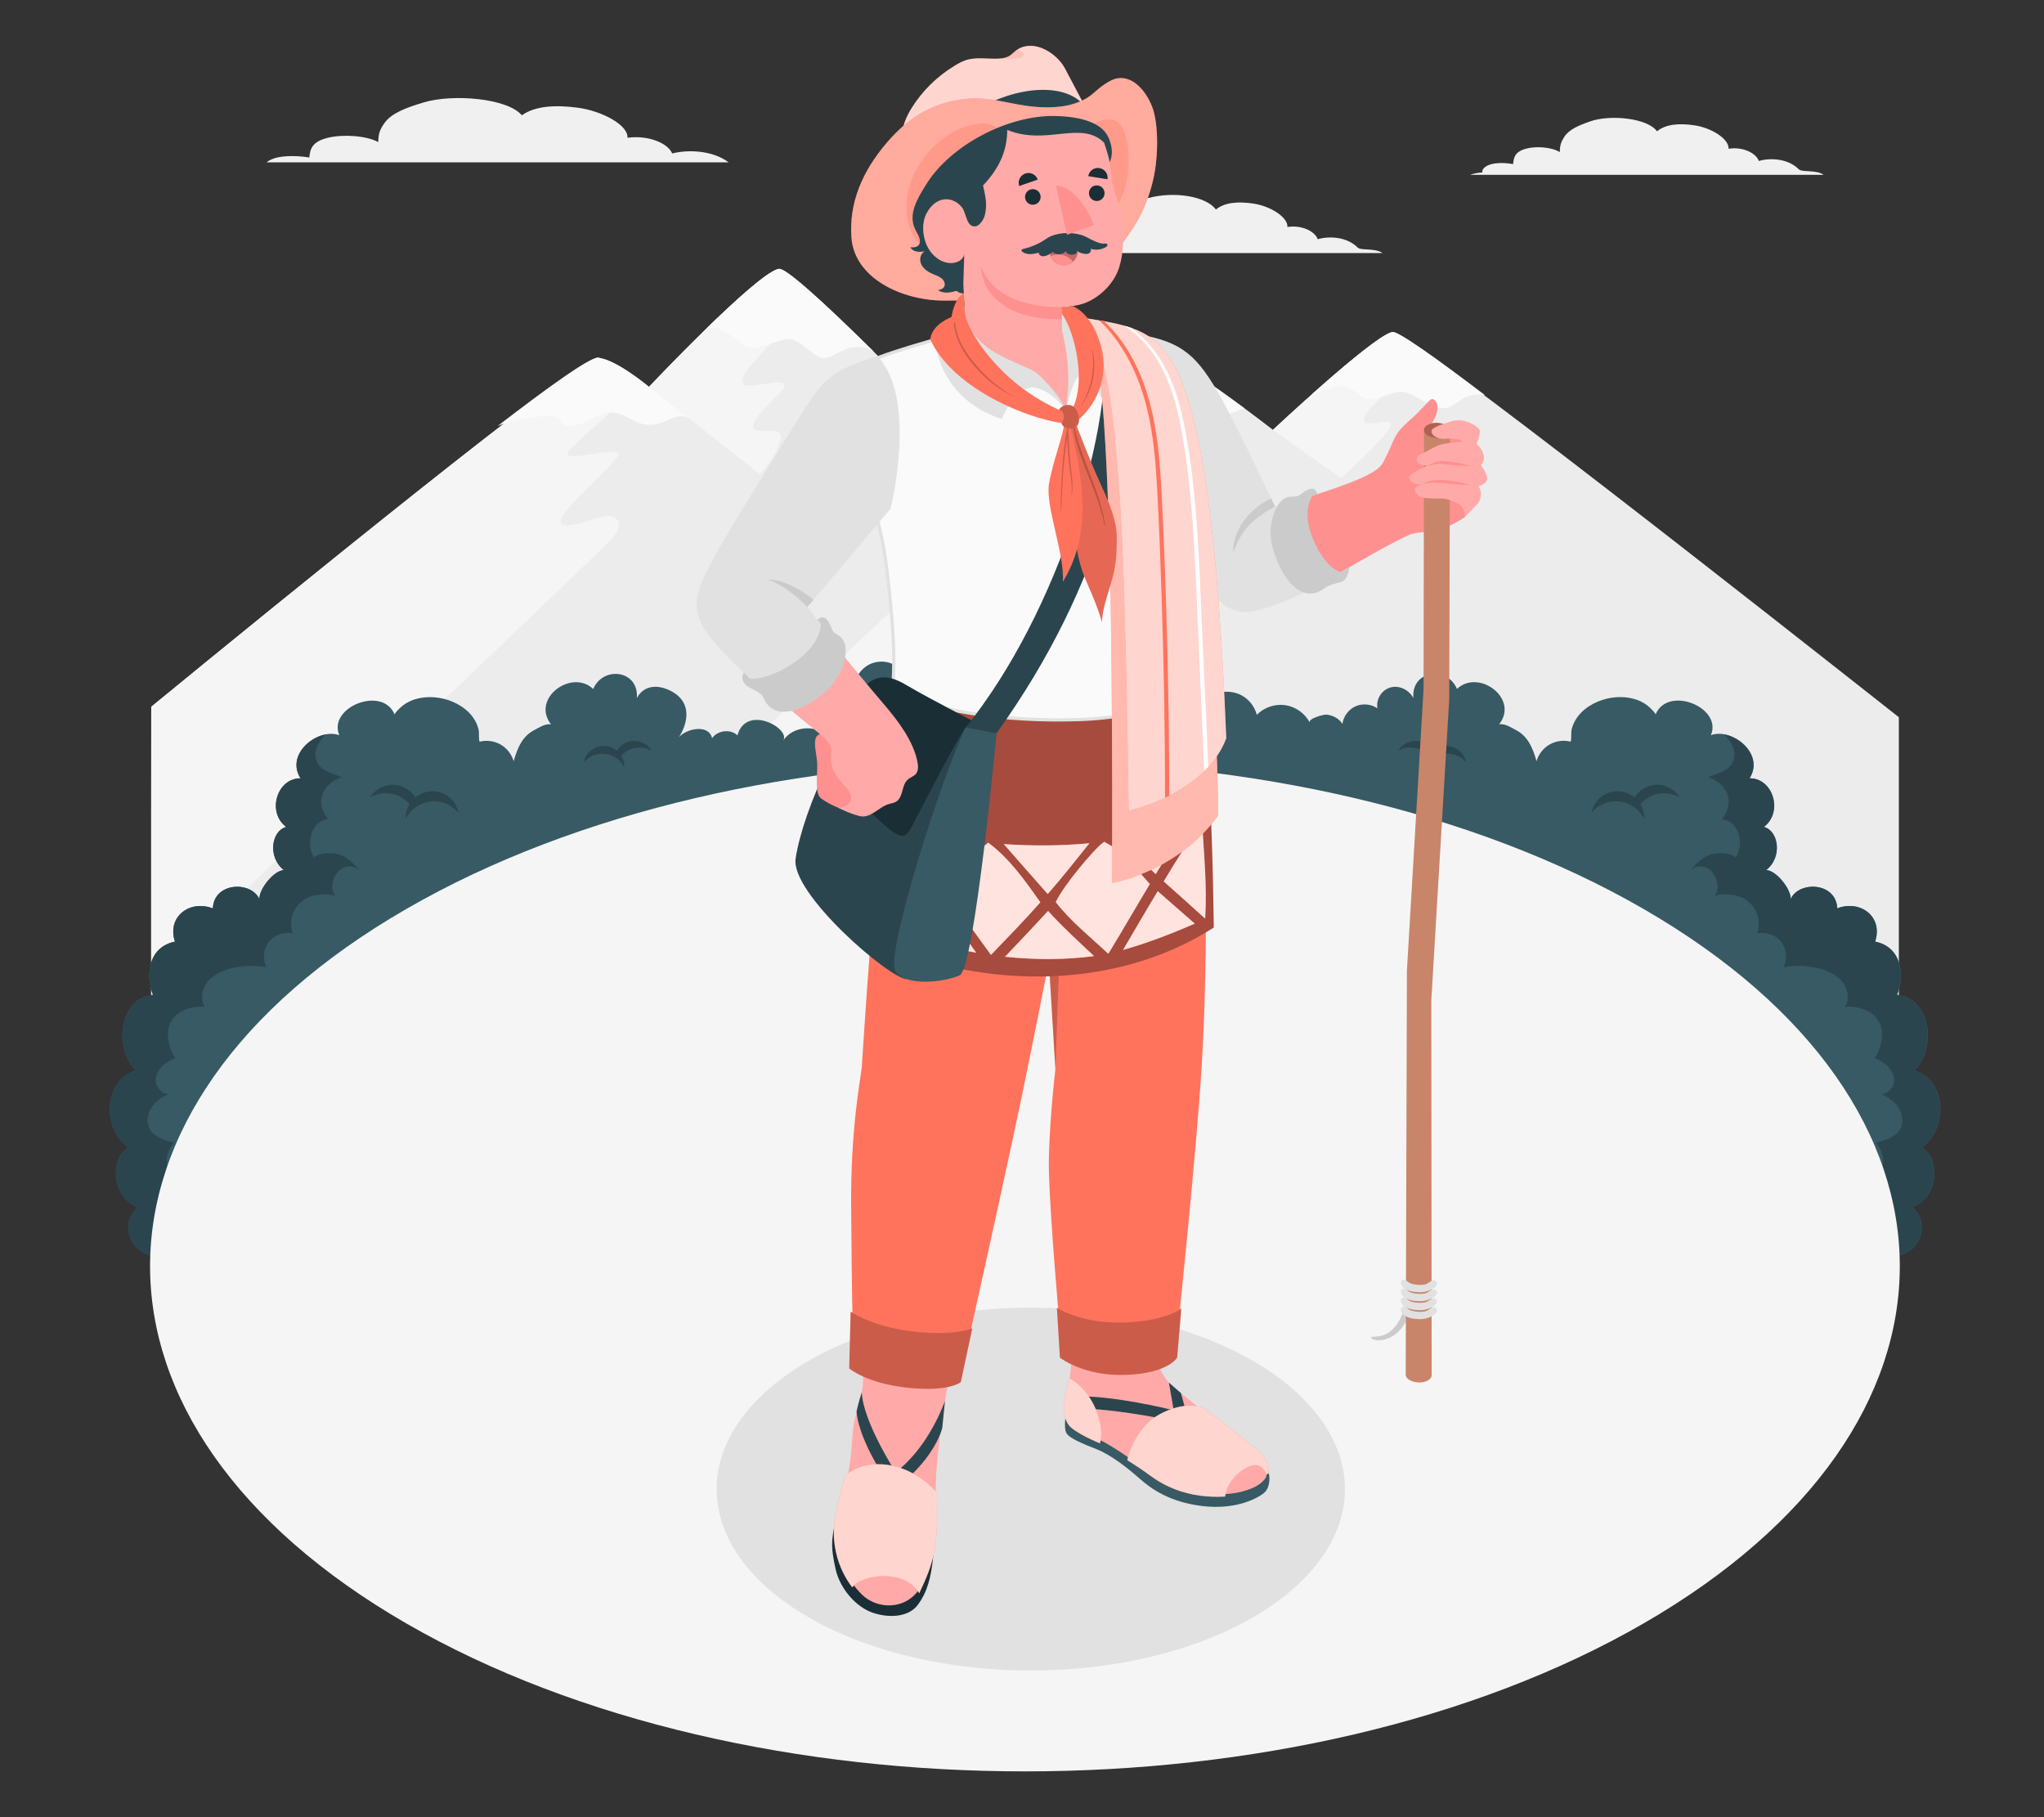 <?xml version="1.0" encoding="UTF-8"?>
<svg id="Layer_2" data-name="Layer 2" xmlns="http://www.w3.org/2000/svg" viewBox="0 0 540 480">
  <rect x="0" y="0" width="540" height="480" fill="#333333" stroke="none"/>
  <defs>
    <style>
      .cls-1 {
        opacity: .4;
      }

      .cls-1, .cls-2, .cls-3, .cls-4, .cls-5, .cls-6, .cls-7, .cls-8, .cls-9, .cls-10, .cls-11, .cls-12, .cls-13, .cls-14, .cls-15, .cls-16, .cls-17, .cls-18, .cls-19, .cls-20, .cls-21, .cls-22, .cls-23, .cls-24, .cls-25, .cls-26 {
        stroke-width: 0px;
      }

      .cls-1, .cls-10, .cls-11, .cls-20, .cls-24 {
        fill: #fff;
      }

      .cls-2 {
        fill: #af6152;
      }

      .cls-3, .cls-5, .cls-25 {
        fill: #ff735d;
      }

      .cls-4 {
        fill: #375a64;
      }

      .cls-5 {
        opacity: .3;
      }

      .cls-6 {
        fill: #e1e1e1;
      }

      .cls-7 {
        fill: #ececec;
      }

      .cls-9 {
        fill: #2b454e;
      }

      .cls-10 {
        opacity: .5;
      }

      .cls-11 {
        opacity: .8;
      }

      .cls-12 {
        fill: #c76668;
      }

      .cls-13 {
        fill: #f5f5f5;
      }

      .cls-14 {
        fill: #f0f0f0;
      }

      .cls-15 {
        fill: none;
      }

      .cls-16, .cls-25 {
        opacity: .2;
      }

      .cls-17 {
        fill: #1a2e35;
      }

      .cls-18 {
        fill: #c8856a;
      }

      .cls-19 {
        fill: #ff9090;
      }

      .cls-21 {
        fill: #fafafa;
      }

      .cls-27, .cls-26 {
        opacity: .1;
      }

      .cls-22 {
        opacity: .35;
      }

      .cls-23 {
        fill: #ffaaa8;
      }

      .cls-24 {
        opacity: .7;
      }
    </style>
  </defs>
  <g id="Layer_2-2" data-name="Layer 2">
    <g>
      <g>
        <g id="Mountains">
          <g>
            <path class="cls-7" d="m205.84,71.03c-5.61.72-34.39,31.16-34.39,31.16,0,0-8.85-7.43-13.55-7.68-4.55-.24-83.17,63.68-117.95,92.19-.09,15.62,0,144.31,0,144.31h252.3v-174.83s-80.8-85.86-86.42-85.14Z"/>
            <path class="cls-13" d="m199.5,83.01c-3.8,4.94,3.7,1.11,7.3,2.23,3.6,1.12-13.29,13.33-10.3,16.24,1.66,1.62,12.47-2.72,10.44,1.22-.65,1.27-11.77,10.38-6.58,11.07,3.09.41,7.33-1.27,5.55,3.34-1.93,5-5.21,8.12-5.21,8.12l-29.25-23.05s27.48-29.07,33.96-31.06l.42-.1c1.18.4-2.54,7.04-6.33,11.98Z"/>
            <path class="cls-21" d="m208.09,89.58c-3.55.3-9.32,3.87-11.73,1.61-2.41-2.26-7.82-6.29-10.18-3.96,7.99-7.81,16.81-15.84,19.66-16.21,1.88-.24,12.15,9.19,25,21.85-5.39-3.3-9.09.73-12.3,1.62-3.21.89-6.89-5.22-10.44-4.92Z"/>
            <path class="cls-13" d="m161.79,142.17c4.46-5.47-.62-6.6-3.69-5.47-4.42,1.63-10.12,3.14-10,1.13.22-3.68,15.72-16.25,15.33-18.01-.4-1.76-13.65,2.04-13.49.07.16-1.97,14.74-12.98,14.31-14.58-.43-1.6-10.86.78-9.76-1.61,1.02-2.22,5.89-8.25,3.99-9.13-.19-.03-.39-.07-.57-.08-4.52-.24-83.13,63.65-117.95,92.19v72.62c31.97-31.61,119.73-114.57,121.83-117.14Z"/>
            <path class="cls-21" d="m171.45,102.19l10.89,8.58c-3.29-2.59-6.27,1.61-10.89,1.44-4.62-.17-7.2-4.3-11.64-3-3.63,1.06-5.06,2.7-7.62,3.13-4.7.78-3.39-1.89-6.05-2.48-1.8-.4-10.97,1.05-14.69,2.68,13.36-10.29,24.31-18.15,26.45-18.03.51.03,1.08.15,1.67.33,1,.3,2.08.78,3.18,1.37.3.16.59.32.88.49,2.09,1.2,4.14,2.65,5.62,3.77,1.33,1.01,2.19,1.73,2.19,1.73h0Z"/>
          </g>
          <g>
            <path class="cls-7" d="m501.64,189.44c-31.87-25.12-129.81-102.24-133.7-101.74-4.77.61-31.64,25.84-31.64,25.84,0,0-23.06-17.89-27.05-18.1-5.24-.28-254.58,235.56-254.58,235.56h446.98v-141.56Z"/>
            <path class="cls-13" d="m362.55,97.89c-3.23,4.2,3.14.94,6.2,1.89,3.06.95-10.67,9.25-8.13,11.72,1.41,1.37,8.28-1.93,6.55,1.42-1.73,3.35-12.92,13.42-12.92,13.42l-17.96-12.8s25.77-24.06,31.28-25.75l.36-.08c1,.34-2.16,5.98-5.38,10.18Z"/>
            <path class="cls-13" d="m302.19,142.34c3.79-4.65-.53-5.61-3.13-4.65-3.76,1.39-8.6,2.66-8.5.96.19-3.13,13.36-13.81,13.03-15.31-.34-1.5-10.07,3.94-9.93,2.26.14-1.67,10.99-13.23,10.63-14.59-.37-1.36-8.1,2.04-7.17,0,.71-1.54,2.82-6.11,2.7-8.16-45.99,39.78-243.3,226.4-245.13,228.13,0,0-.02.02-.02.02h50.73c41.6-39.76,194.88-186.31,196.8-188.67Z"/>
            <path class="cls-21" d="m302.26,114.08c3.6-.62,6.84-4.69,9.64-6.32,2.8-1.63,5.8,2.14,9.73,2.29,2.21.08,5.03-1.5,7.07-2.25-7.1-5.25-16.96-12.22-19.45-12.36-.91-.05-9.21,7.04-22.28,18.79,1.64-.2,3.84-.51,5.53-.92,3.09-.74,3.98,1.77,9.76.78Z"/>
            <path class="cls-21" d="m369.85,103.47c-3.02.25-7.92,3.29-9.97,1.37-2.05-1.92-4.67-3.4-7.15-2.64-2.48.76-6.16,2-6.16,2-.01,0-.02,0-.03-.01,8.13-7.25,18.59-16.13,21.4-16.49,1.56-.2,11.58,6.96,24.39,16.69-6.4-1.32-7.82,4.3-11.97,3.34-4.32-1-7.49-4.51-10.51-4.26Z"/>
          </g>
        </g>
        <g id="Bush">
          <path class="cls-4" d="m33.95,303.17c-6.91-4.92-6.86-17.69,1.92-20.43-6.06-6.07-4.23-19.14,4.56-19.95-2.15-5.36-1.09-12.71,5.8-14.06-2.18-6.58,3.9-11.14,10.01-8.78.27-6.93,10.08-7.33,12.3-2.45-.12-2.68,3.9-7.65,6.48-7.66-4.45-3.48-3.22-10.47.6-11.4-5.2-3.94-2.41-12.93,3.79-12.85-4.16-6.56,4.71-13.41,10.23-11.39-3.12-7.37,11.47-13.24,14.63-5.43-.12-.31,1.22-1.59,1.45-1.8.57-.54,1.2-1.01,1.89-1.39,1.4-.78,2.97-1.22,4.56-1.37,3.29-.32,6.75.49,9.54,2.27,1.48.94,2.79,2.17,3.69,3.69.44.73.77,1.52.99,2.35.3,1.16-.01,2.27.3,3.4,1.85-.48,3.89-.21,5.55.74,1.66.95,2.93,2.57,3.46,4.41.51-1.75,1.09-3.51,2.06-5.05.82-1.31,1.92-2.41,3.3-3.12,1.47-.77,2.73-1.71,4.5-1.6-5.3-6.8,5.45-14.71,11.16-9.31,2.66-6.24,12.14-4.93,11.52,2.39,2.11-3.81,6.24-3.54,9.63-1.51,4.68,2.81,4.06,7.83,1.48,11.89,1.95-2.32,7.88-3.6,8.78.24,1.35-2.04,4.84-2.55,6.69-.76,2.33-8.36,14.14-1.79,12.1,1.37,2.39-3.7,8.33-4.36,11.47-1.28-1.58-4.32,2.21-9.64,6.81-9.54-.3-3.29.9-6.83,3.59-8.75,2.68-1.92,6.88-1.71,8.93.87,1.64-3.14,5.82-4.67,9.1-3.32,3.28,1.34,5.18,5.36,4.15,8.75,1.49-3.3,6.54-4.24,9.11-1.68,1.27-2.96,3.56-5.66,6.64-6.62,3.08-.95,6.93.33,8.18,3.31.53-3.06,4.85-4.64,7.23-2.64-.57-3.43,2.03-6.93,5.39-7.85,3.36-.92,7.09.5,9.42,3.08,2.33,2.58,3.36,6.16,3.35,9.63,1.61-2.68,5.79-3.34,8.15-1.28-1.31-1.14,2.93-4.22,3.71-4.44,2.36-.68,5.31.4,7.03,2.03,1.93,1.83,2.84,4.67,2.34,7.28,2.11-.73,4.53-.54,6.5.52,1.97,1.06,3.46,2.97,4.01,5.14,1.92-1.97,4.81-2.95,7.54-2.55,2.72.4,5.21,2.18,6.47,4.62-.57-1.1,3.71-2.17,4.28-2.13,1.67.11,3.47,1,4.33,2.47.26-2.01,1.62-3.83,3.46-4.66,1.85-.82,4.11-.62,5.78.53-.29-1.72.43-3.58,1.8-4.66,2.61-2.06,6.2-.8,7.71,1.93-.62-7.32,8.86-8.63,11.52-2.39,5.71-5.4,16.45,2.51,11.16,9.31,1.77-.11,3.03.83,4.5,1.6,1.38.72,2.48,1.81,3.3,3.12.97,1.55,1.55,3.3,2.06,5.05.53-1.84,1.79-3.46,3.46-4.41,1.66-.95,3.7-1.22,5.55-.74.31-1.13,0-2.24.3-3.4.22-.82.55-1.61.99-2.35.9-1.51,2.21-2.75,3.69-3.69,2.79-1.77,6.25-2.59,9.54-2.27,1.59.16,3.16.59,4.56,1.37.68.38,1.32.85,1.89,1.39.22.21,1.57,1.5,1.45,1.8,3.16-7.81,17.75-1.95,14.63,5.43,5.51-2.02,14.39,4.83,10.23,11.39,6.2-.09,8.99,8.91,3.79,12.85,3.82.93,5.05,7.91.6,11.4,2.58.01,6.6,4.98,6.48,7.66,2.21-4.88,12.03-4.48,12.3,2.45,6.1-2.36,12.19,2.2,10.01,8.78,6.89,1.35,7.95,8.7,5.8,14.06,8.78.81,10.62,13.88,4.56,19.95,8.78,2.74,8.83,15.5,1.92,20.43,4.57,2.18,5.03,12.8-2.43,15.73.19.17.38.35.55.54,4.39,4.68.72,12.4-5.7,12.4H41.52c-6.42,0-10.09-7.72-5.7-12.4.18-.19.36-.37.55-.54-7.45-2.93-7-13.54-2.43-15.73Z"/>
          <g id="Bush-2" data-name="Bush">
            <g>
              <path class="cls-9" d="m443.07,209.66c-2.58-2.9-7.02-3.17-9.93-.59-.53.47-.95,1-1.3,1.56-1.45-1.21-3.38-1.83-5.4-1.57-3.08.4-5.42,2.73-5.98,5.6,1.31-1.55,3.16-2.64,5.33-2.93,3.64-.48,7.04,1.46,8.58,4.59.03-.39.01-.79-.04-1.2-.13-.99-.46-1.91-.95-2.71.22-.27.46-.52.73-.76,2.75-2.44,6.65-2.74,9.67-1.02-.19-.34-.44-.66-.71-.97Z"/>
              <path class="cls-9" d="m369.93,197.54c1.99-2.24,5.42-2.44,7.66-.46.4.36.73.77,1,1.21,1.12-.93,2.61-1.41,4.16-1.21,2.38.31,4.18,2.1,4.62,4.32-1.01-1.19-2.44-2.04-4.11-2.26-2.81-.37-5.43,1.13-6.61,3.54-.02-.3,0-.61.03-.93.1-.77.36-1.47.73-2.09-.17-.21-.35-.4-.56-.59-2.12-1.88-5.13-2.11-7.46-.79.15-.26.34-.51.55-.75Z"/>
              <path class="cls-9" d="m452.89,236.94c.8-1.1,4.36-.66,5.51-.44,2.03.38,3.9,1.64,5.03,3.37,1.27,1.95,1.58,4.49.83,6.69,2.31-.53,4.89.39,6.33,2.27,1.44,1.88,1.68,4.61.57,6.7,4.53-1.02,11.48-.22,15.02,3.2,1.94,1.88,2.68,5.12,1.22,7.39.27-.42,3.84-.46,6.77,1.36,1.8,1.12,2.92,3.23,3.03,5.36.12,2.38-.98,5.6-2.08,6.75.23-.45,2.98,1.46,3.23,1.69.87.8,1.59,1.87,1.93,3.01.62,2.11-1.03,4.63-3.28,4.7,1.78.79,3.47,1.93,4.53,3.56,1.06,1.63,1.4,3.83.5,5.56-1.18,2.28-3.96,3.12-6.46,3.74,1.51,1.7,2.35,4.11,1.77,6.31-.57,2.2-2.77,3.99-5.03,3.71,2.4,1.52,3.65,4.65,2.94,7.41-.7,2.75-3.31,4.9-6.14,5.08,1.26-.08,2.21,2.55,2.53,3.38.58,1.5,1.37,2.58,2.12,4.1h6.28c6.42,0,10.09-7.72,5.7-12.4-.17-.19-.36-.37-.55-.54,7.45-2.93,7-13.54,2.43-15.73,6.91-4.92,6.86-17.69-1.92-20.43,6.06-6.07,4.23-19.14-4.56-19.95,2.15-5.36,1.09-12.71-5.8-14.06,2.18-6.58-3.9-11.14-10.01-8.78-.27-6.93-10.08-7.33-12.29-2.45.12-2.68-3.9-7.65-6.48-7.66,4.45-3.48,3.22-10.47-.6-11.4,5.2-3.94,2.41-12.93-3.79-12.85,3.3-5.21-1.61-10.59-6.54-11.58,1.79,1.99,3.41,4.64,2.11,7.39-1.16,2.45-4.32,2.88-6.42,3.91,4.98,1.68,7.26,6.67,3.56,11.05,5.07.64,5.72,7.38,3.69,10.11-1.25-1.08-3.84-1.32-5.72-.97-2.54.48-3.91,1.77-6.2,4.32,4.51-3.48,9.09,3.18,6.23,7.11Z"/>
            </g>
          </g>
          <g>
            <path class="cls-9" d="m98.49,209.66c2.58-2.9,7.02-3.17,9.93-.59.53.47.95,1,1.3,1.56,1.45-1.21,3.38-1.83,5.4-1.57,3.08.4,5.42,2.73,5.98,5.6-1.31-1.55-3.16-2.64-5.33-2.93-3.64-.48-7.04,1.46-8.58,4.59-.03-.39-.01-.79.04-1.2.13-.99.46-1.91.95-2.71-.22-.27-.46-.52-.73-.76-2.75-2.44-6.65-2.74-9.67-1.02.19-.34.44-.66.71-.97Z"/>
            <path class="cls-9" d="m171.63,197.54c-1.99-2.24-5.42-2.44-7.66-.46-.4.36-.73.77-1,1.21-1.12-.93-2.61-1.41-4.16-1.21-2.38.31-4.18,2.1-4.62,4.32,1.01-1.19,2.44-2.04,4.11-2.26,2.81-.37,5.43,1.13,6.61,3.54.02-.3,0-.61-.03-.93-.1-.77-.36-1.47-.73-2.09.17-.21.35-.4.56-.59,2.12-1.88,5.13-2.11,7.46-.79-.15-.26-.34-.51-.55-.75Z"/>
            <path class="cls-9" d="m88.68,236.94c-.8-1.1-4.36-.66-5.51-.44-2.03.38-3.9,1.64-5.03,3.37-1.27,1.95-1.58,4.49-.83,6.69-2.31-.53-4.89.39-6.33,2.27-1.44,1.88-1.68,4.61-.57,6.7-4.53-1.02-11.48-.22-15.03,3.2-1.94,1.88-2.68,5.12-1.22,7.39-.27-.42-3.84-.46-6.77,1.36-1.8,1.12-2.92,3.23-3.03,5.36-.12,2.38.98,5.6,2.08,6.75-.23-.45-2.98,1.46-3.23,1.69-.87.8-1.59,1.87-1.93,3.01-.62,2.11,1.03,4.63,3.28,4.7-1.78.79-3.47,1.93-4.53,3.56-1.06,1.63-1.4,3.83-.5,5.56,1.18,2.28,3.96,3.12,6.46,3.74-1.51,1.7-2.35,4.11-1.77,6.31.57,2.2,2.77,3.99,5.03,3.71-2.4,1.52-3.65,4.65-2.94,7.41.7,2.75,3.31,4.9,6.14,5.08-1.26-.08-2.21,2.55-2.53,3.38-.58,1.5-1.37,2.58-2.12,4.1h-6.28c-6.42,0-10.09-7.72-5.7-12.4.17-.19.36-.37.55-.54-7.45-2.93-7-13.54-2.43-15.73-6.91-4.92-6.86-17.69,1.92-20.43-6.06-6.07-4.23-19.14,4.56-19.95-2.15-5.36-1.09-12.71,5.8-14.06-2.18-6.58,3.9-11.14,10.01-8.78.27-6.93,10.08-7.33,12.29-2.45-.12-2.68,3.9-7.65,6.48-7.66-4.45-3.48-3.22-10.47.6-11.4-5.2-3.94-2.41-12.93,3.79-12.85-3.3-5.21,1.61-10.59,6.54-11.58-1.79,1.99-3.41,4.64-2.11,7.39,1.16,2.45,4.32,2.88,6.42,3.91-4.98,1.68-7.26,6.67-3.56,11.05-5.07.64-5.72,7.38-3.69,10.11,1.25-1.08,3.84-1.32,5.72-.97,2.54.48,3.91,1.77,6.2,4.32-4.51-3.48-9.09,3.18-6.23,7.11Z"/>
          </g>
        </g>
        <path id="Floor" class="cls-13" d="m107.34,240.1c-90.26,52.11-90.26,136.6,0,188.72,90.26,52.11,236.61,52.11,326.87,0,90.26-52.11,90.26-136.6,0-188.72-90.26-52.11-236.61-52.11-326.87,0Z"/>
        <path id="Cloud" class="cls-14" d="m192.51,42.89c-4.34-3.27-10.91-3.39-14.93-2.35-1.04-2.63-6.16-4.92-11.8-4.15.19-3.42-6.83-7.1-13.14-7.94-6.05-.8-11.33-.46-14.78,2.01-3.7-4.49-18.19-5.76-26.03-3.38-4.51,1.37-8.33,2.77-10.2,5.34-1.23,1.7-1.68,2.83-1.7,5.11-3.06-1.68-9.18-2.13-13.26-1.15-4.4,1.06-4.73,3.12-4.95,5.22-4.31-.68-7.2-.24-8.01-.09-1.48.27-2.61.79-3.29,1.37h122.1Z"/>
        <path id="Cloud-2" data-name="Cloud" class="cls-14" d="m388.42,46.18h93.36c-.24-.19-.56-.36-1.01-.51-1.21-.39-2.66-.43-3.7-.49-1.2-.07-1.58-.24-1.81-.42-2.91-2.98-7.72-3.09-10.6-2.24-.7-2.05-4.17-3.83-7.99-3.23.13-2.66-4.62-5.52-8.9-6.17-4.1-.62-7.67-.36-10.01,1.56-2.5-3.49-12.31-4.48-17.62-2.63-3.05,1.06-5.64,2.15-6.91,4.15-.84,1.32-1.13,2.2-1.15,3.98-2.07-1.3-6.21-1.66-8.98-.89-2.98.82-3.21,2.43-3.35,4.06-2.92-.53-4.88-.19-5.42-.07-1.88.4-2.96,1.45-2.7,2.3-.79-.03-2.17.2-3.22.59Z"/>
        <path id="Cloud-3" data-name="Cloud" class="cls-14" d="m271.88,66.85h93.36c-.24-.19-.56-.36-1.01-.51-1.21-.39-2.66-.43-3.7-.49-1.2-.07-1.58-.24-1.81-.42-2.91-2.98-7.72-3.09-10.6-2.24-.7-2.05-4.17-3.83-7.99-3.23.13-2.66-4.62-5.52-8.9-6.17-4.1-.62-7.67-.36-10.01,1.56-2.5-3.49-10.96-4.91-17.89-3.03-3.12.85-5.38,2.55-6.65,4.55-.84,1.32-1.13,2.2-1.15,3.98-2.07-1.3-6.21-1.66-8.98-.89-2.98.82-3.21,2.43-3.35,4.06-2.92-.53-4.88-.19-5.42-.07-1.88.4-2.96,1.45-2.7,2.3-.79-.03-2.17.2-3.22.59Z"/>
        <ellipse id="Shadow" class="cls-6" cx="272.32" cy="393.34" rx="83" ry="47.92"/>
        <g id="Chartacter">
          <g id="Bottom">
            <g>
              <path class="cls-4" d="m335.09,389.15c.34.01.72,3.73-1.19,5.24-2.21,1.74-7.94,4.46-16.38,3.41-8.31-1.03-13.16-4.33-16.39-7.18-3.23-2.86-7.54-6.28-11.47-7.84-3.32-1.31-7.13-2.79-7.95-4.27-.74-1.35-.13-4.95-.13-4.95l53.5,15.59Z"/>
              <path class="cls-23" d="m316.5,394.1c-7.43-1.36-11.82-4.54-17.86-8.74-2.21-1.54-4.45-3.05-6.8-4.35-2.26-1.25-4.72-2.02-6.98-3.23-2.95-1.59-3.72-4.19-3.33-7.32.01-.12.03-.24.04-.36.16-1.55,1.9-8.69,1.55-14.89-.21-3.67-2.65-29.45-2.65-29.45l28.94.73s-2.96,21.83-4.01,27.85c-.36,2.09-.24,4.2.57,6.18.8,1.95,2.26,4.37,3.9,5.71,1.84,1.5,3.67,3.02,5.51,4.53,1.63,1.34,3.55,2.57,4.91,4.18,1.51,1.78,3.75,3.16,5.55,4.66,1.95,1.63,3.87,3.3,5.77,4.99.81.72,1.62,1.46,2.21,2.37.66,1.01,1.22,2.59.41,3.63-.81,1.05-2.04,1.92-3.25,2.44-3.76,1.6-8.3,2.19-14.45,1.07Z"/>
              <path class="cls-9" d="m310.09,372.53c-6.7-1.69-21.11-4.56-28.48-3.42-.24,1.08-.32,2.1-.28,3.06,0,0,8.1-1.34,32.91,4.01l-2.25-8.19-3.18-2.78,1.27,7.31Z"/>
              <g>
                <g>
                  <path class="cls-3" d="m323.66,395.31c.47-4.63,5.52-8.25,7.83-8.3s3.11,2.53,3.11,2.53l.49-.39s.54-3.44-3.23-6.42c-3.78-2.98-9.78-7.86-13.31-10.41-3.53-2.54-11.9-.21-15.86,4.06-3.96,4.28-4.88,9.32-4.88,9.32,0,0,2.67,1.66,4.74,3.11s8.57,7.22,21.11,6.49Z"/>
                  <path class="cls-24" d="m323.66,395.31c.47-4.63,5.52-8.25,7.83-8.3s3.11,2.53,3.11,2.53l.49-.39s.54-3.44-3.23-6.42c-3.78-2.98-9.78-7.86-13.31-10.41-3.53-2.54-11.9-.21-15.86,4.06-3.96,4.28-4.88,9.32-4.88,9.32,0,0,2.67,1.66,4.74,3.11s8.57,7.22,21.11,6.49Z"/>
                </g>
                <g>
                  <path class="cls-3" d="m282.57,364.12c6.05,3.08,9.58,12.52,8.01,17.12,0,0-6.88-2.78-8.32-4.94-1.44-2.16-1.93-5.8.31-12.18Z"/>
                  <path class="cls-24" d="m282.57,364.12c6.05,3.08,9.58,12.52,8.01,17.12,0,0-6.88-2.78-8.32-4.94-1.44-2.16-1.93-5.8.31-12.18Z"/>
                </g>
              </g>
            </g>
            <g>
              <path class="cls-17" d="m246.55,410.96c-.55,5.91-1.68,9.74-4.09,12.97-2.41,3.24-7.56,3.55-11.93,2.05-4.38-1.5-8.7-6.39-9.81-11.66-1.11-5.27-1.22-6.92-.06-12.33l25.9,8.97Z"/>
              <path class="cls-23" d="m249.7,369.63c.9-5.43,2.47-10.82,3.69-16.19.69-3.03,1.38-6.07,2.08-9.1l-27.21-1.23s0,15.27-.29,22.27c-.16,3.79-1.95,7.5-2.48,11.34-.62,4.46-.43,9.51-1.85,13.77-1.56,4.69-3.05,9.51-2.94,14.51.13,6.04,2.71,11.99,7.03,16.21,3.64,3.56,9.78,3.91,13.6.36,1.95-1.82,3.06-4.35,3.9-6.88,1.68-5.01,2.01-10.08,2.01-15.34,0-3.05-.13-6.7.08-9.74.46-6.69,1.29-13.36,2.38-19.97Z"/>
              <path class="cls-9" d="m236.61,388.86s-8.67-13.45-8.93-21.09c0,0-.73,2.1-1.39,5.01.37,5.48,4.58,13.76,9.51,20.57,7.21-4.33,12.02-11.91,13.13-16.14l.73-7.19s-4.09,12.06-13.03,18.85Z"/>
              <g>
                <path class="cls-3" d="m225.16,419.29c2.33-3.37,13.92-5.04,17.68,1.57,3.99-8.37,5.07-12.27,4.67-26.63-7.83-8.67-18.67-9.23-24.19-4.53-1.01,3.76-3.5,11.14-2.96,17.1.36,3.96,1.62,8.29,4.8,12.5Z"/>
                <path class="cls-24" d="m225.16,419.29c2.33-3.37,13.92-5.04,17.68,1.57,3.99-8.37,5.07-12.27,4.67-26.63-7.83-8.67-18.67-9.23-24.19-4.53-1.01,3.76-3.5,11.14-2.96,17.1.36,3.96,1.62,8.29,4.8,12.5Z"/>
              </g>
            </g>
            <g>
              <path class="cls-3" d="m236.51,178.1c-5.32,46.17-8.85,104-8.85,104-.45,3.5-2.93,16.57-2.8,36.09.17,24.54.43,32.54.43,32.54,5.21,4.72,24.68,6.86,30.42,4.08,0,0,5.88-26.33,11.63-52.94,4.94-22.87,9.75-47.88,9.75-47.88l1.73,28.38s-1.97,17-1.7,27.3c.33,12.62,2.74,39.63,2.74,39.63,2.98,4.04,26.65,4.64,31.51-.02,0,0,4.79-45.96,6.09-67.45,1.96-32.4.99-65.86-.17-101.68l-80.78-2.04Z"/>
              <path class="cls-16" d="m277.09,253.99l6.5-42.94s11.73-1.31,17.94-6.83c0,0-4.17,7.48-15.28,9.99l-6.18,33.21-1.24,34.95-1.73-28.38Z"/>
            </g>
            <g>
              <path class="cls-3" d="m279.22,345.46l.8,13.15s6.26,4.99,17.49,4.56c11.22-.43,13.48-4.57,13.48-4.57l1.1-12.98s-4.28,3.53-15.92,3.73c-10.7.18-16.94-3.88-16.94-3.88Z"/>
              <path class="cls-16" d="m279.22,345.46l.8,13.15s6.26,4.99,17.49,4.56c11.22-.43,13.48-4.57,13.48-4.57l1.1-12.98s-4.28,3.53-15.92,3.73c-10.7.18-16.94-3.88-16.94-3.88Z"/>
            </g>
            <g>
              <path class="cls-3" d="m224.73,346.46l-.38,15s4.48,3.92,15.41,5.1c10.92,1.17,14.07-1.47,14.07-1.47l3.04-14.22s-5.11,2.2-16.4.74c-10.39-1.35-15.73-5.14-15.73-5.14Z"/>
              <path class="cls-16" d="m224.73,346.46l-.38,15s4.48,3.92,15.41,5.1c10.92,1.17,14.07-1.47,14.07-1.47l3.04-14.22s-5.11,2.2-16.4.74c-10.39-1.35-15.73-5.14-15.73-5.14Z"/>
            </g>
            <g>
              <path class="cls-3" d="m317.29,180.1c-27-.37-53.77-.69-80.76-2.01-5.24,22.65-5.99,46.25-8,69.34,28.33,13.9,65.13,14.94,92.13-2.43-.29-21.58-.96-43.45-3.38-64.9Z"/>
              <path class="cls-22" d="m317.29,180.1c-27-.37-53.77-.69-80.76-2.01-5.24,22.65-5.99,46.25-8,69.34,28.33,13.9,65.13,14.94,92.13-2.43-.29-21.58-.96-43.45-3.38-64.9Z"/>
              <path class="cls-3" d="m257.13,222.12c-6.63-.9-13.17-2.07-19.7-3.52,3.13,4.18,6.24,8.37,9.29,12.61,3.49-3.01,6.97-6.03,10.41-9.09Zm-24.09-4.62c-.66,9.08-1.38,18.15-2.33,27.2,4.63-3.89,9.29-7.73,13.89-11.65-3.78-5.24-7.67-10.39-11.55-15.55Zm80.41.35c-5.89,1.51-11.86,2.78-17.86,3.79,3.19,3.15,6.44,6.24,9.74,9.26,2.65-4.39,5.4-8.71,8.11-13.06Zm-79.66,27.96c7.9,2.56,15.95,4.4,24.12,5.85-3.89-5.42-7.76-10.84-11.63-16.27-4.16,3.48-8.31,6.97-12.5,10.43Zm54.02-23.07c-7.59.7-15.03.74-22.63.22,3.87,4.4,7.71,8.82,11.61,13.2,3.83-4.34,7.4-8.9,11.02-13.42Zm8.88,28.19c6.54-1.86,12.74-4.25,18.96-6.96-3.24-2.88-6.55-5.68-9.79-8.57-3.13,5.14-6.12,10.35-9.17,15.53Zm20.86-34.21c-3.45,5.32-6.85,10.67-10.12,16.1,3.66,3.27,7.34,6.53,10.96,9.84.54-8.53-.35-17.41-.84-25.94Zm-25.84,5.65s1.64-1.28-.58.43c-2.22,1.71-10.3,11.23-12.21,15.5,3.97,5.09,9.09,9.16,13.79,13.56.07-.02.12-.03.18-.05,3.69-6.06,7.21-12.2,10.88-18.29-3.64-4.02-6.98-8.66-12.06-11.15Zm-30.65.2s-.02,0-.02,0c-4.16,3.72-8.37,7.39-12.62,11.01,4.45,6.23,8.86,12.48,13.38,18.66,4.41-4.57,8.85-9.14,13.06-13.9-4.03-5.68-8.15-11.61-13.8-15.76Zm4.43,30.16c7.95.8,15.62.88,23.55-.18-4.13-3.91-8.35-7.71-12.15-11.94-3.75,4.09-7.57,8.11-11.39,12.12Z"/>
              <path class="cls-11" d="m257.13,222.12c-6.63-.9-13.17-2.07-19.7-3.52,3.13,4.18,6.24,8.37,9.29,12.61,3.49-3.01,6.97-6.03,10.41-9.09Zm-24.09-4.62c-.66,9.08-1.38,18.15-2.33,27.2,4.63-3.89,9.29-7.73,13.89-11.65-3.78-5.24-7.67-10.39-11.55-15.55Zm80.41.35c-5.89,1.51-11.86,2.78-17.86,3.79,3.19,3.15,6.44,6.24,9.74,9.26,2.65-4.39,5.4-8.71,8.11-13.06Zm-79.66,27.96c7.9,2.56,15.95,4.4,24.12,5.85-3.89-5.42-7.76-10.84-11.63-16.27-4.16,3.48-8.31,6.97-12.5,10.43Zm54.02-23.07c-7.59.7-15.03.74-22.63.22,3.87,4.4,7.71,8.82,11.61,13.2,3.83-4.34,7.4-8.9,11.02-13.42Zm8.88,28.19c6.54-1.86,12.74-4.25,18.96-6.96-3.24-2.88-6.55-5.68-9.79-8.57-3.13,5.14-6.12,10.35-9.17,15.53Zm20.86-34.21c-3.45,5.32-6.85,10.67-10.12,16.1,3.66,3.27,7.34,6.53,10.96,9.84.54-8.53-.35-17.41-.84-25.94Zm-25.84,5.65s1.64-1.28-.58.43c-2.22,1.71-10.3,11.23-12.21,15.5,3.97,5.09,9.09,9.16,13.79,13.56.07-.02.12-.03.18-.05,3.69-6.06,7.21-12.2,10.88-18.29-3.64-4.02-6.98-8.66-12.06-11.15Zm-30.65.2s-.02,0-.02,0c-4.16,3.72-8.37,7.39-12.62,11.01,4.45,6.23,8.86,12.48,13.38,18.66,4.41-4.57,8.85-9.14,13.06-13.9-4.03-5.68-8.15-11.61-13.8-15.76Zm4.43,30.16c7.95.8,15.62.88,23.55-.18-4.13-3.91-8.35-7.71-12.15-11.94-3.75,4.09-7.57,8.11-11.39,12.12Z"/>
            </g>
          </g>
          <g id="Top">
            <g>
              <g id="Arm">
                <path class="cls-6" d="m343.79,131.85l-6.95,1.92s-9.63-20.32-13.94-28.12c-6.54-11.82-10.47-15.32-22.29-17.37l2.89,40.87s6.39,10.56,11.65,20.13c6.48,11.8,11.63,13.31,16.92,11.94,8.81-2.28,13.88-5.44,18.2-7.91l-6.48-21.47Z"/>
                <g class="cls-27">
                  <path class="cls-8" d="m336.84,133.78c-4.84,2.67-8.93,5.69-11.01,12.29-.32-4.26,2.57-10.85,10.02-14.44l.99,2.16Z"/>
                </g>
              </g>
              <g>
                <path id="Hand" class="cls-19" d="m387.01,136.58c-6.76,4.5-9.76,3.53-13.55,4.32-3.04.63-19.68,10.57-23.19,12.42-6.7-1.64-9.38-13.18-6.48-21.47,19.13-5.87,20.72-8.02,21.83-10.11,1.59-3,2.33-5.2,3.05-6.48,1.22-2.18,3.29-3.83,5.11-5.48,1.23-1.12,2.29-2.41,3.48-3.58.39-.39.83-1,1.42-.72.56.26,1.08,1,1.09,2.02.02,2.69-1.78,4.51-2.9,6.83-.09.18-.17.39-.06.56.13.21.45.18.69.12,2.07-.53,4.49-1.18,6.65-.94.24.03.48.07.7.18,1.38.67,1.73,2.96,1.86,4.31.2,1.98,2.86,5.74,2.86,8.67,0,6.5-2.56,9.34-2.56,9.34Z"/>
                <g>
                  <path class="cls-6" d="m373.19,340.97c-.07-.43-.85-.54-1-.12-.6,1.58-.79,3.28-1.27,4.91-.4,1.35-.94,2.67-1.74,3.83-.72,1.05-1.58,1.99-2.69,2.64-1.25.72-2.57.86-3.99.88-.38,0-.17.49.05.59,1.42.64,3.15.28,4.52-.33,1.41-.63,2.64-1.67,3.51-2.94.87-1.25,1.48-2.67,1.9-4.13.47-1.65.99-3.59.72-5.31Z"/>
                  <path class="cls-26" d="m373.19,340.97c-.07-.43-.85-.54-1-.12-.6,1.58-.79,3.28-1.27,4.91-.4,1.35-.94,2.67-1.74,3.83-.72,1.05-1.58,1.99-2.69,2.64-1.25.72-2.57.86-3.99.88-.38,0-.17.49.05.59,1.42.64,3.15.28,4.52-.33,1.41-.63,2.64-1.67,3.51-2.94.87-1.25,1.48-2.67,1.9-4.13.47-1.65.99-3.59.72-5.31Z"/>
                  <g>
                    <path class="cls-18" d="m371.69,256.58s-.32,106.41-.32,106.48c-.02.51.3,1.03.96,1.44,1.31.82,3.49.9,4.85.17.68-.36,1.04-.86,1.05-1.37,0-.06-.1-98.95-.1-98.95l4.74-79.63s.19-70.72.2-70.9c.02-.51-.3-1.03-.96-1.44-1.31-.82-3.49-.9-4.85-.17-.68.36-1.04.86-1.06,1.37,0,.16-.11,68.35-.11,68.35,0,0-2.23,37.71-4.41,74.65"/>
                    <path class="cls-2" d="m377.26,112.21c-.68.36-1.04.86-1.05,1.37-.02.51.3,1.03.96,1.44,1.31.82,3.49.9,4.85.17.68-.36,1.04-.86,1.05-1.37.02-.51-.3-1.03-.96-1.44-1.31-.82-3.49-.9-4.85-.17Z"/>
                  </g>
                  <g>
                    <path class="cls-6" d="m379.53,345.78c-.05-.09-.12-.18-.22-.26-.84-.78-1.91.68-2.73.85-.58.12-1.08.16-1.67.14-.66-.03-1.33-.12-1.97-.3-.62-.17-.96-.51-1.54-.94-.62-.46-1.53.13-1.32.89.07.25.33.75.51.93.04.04.09.08.13.12.14.12.29.23.44.33.23.16.48.28.74.38.57.23,1.15.37,1.76.44,1.43.17,2.81.15,4.14-.46.68-.31,2.27-1.2,1.72-2.11Z"/>
                    <path class="cls-6" d="m379.53,343.41c-.05-.09-.12-.18-.22-.26-.84-.78-1.91.68-2.73.85-.58.12-1.08.16-1.67.14-.66-.03-1.33-.12-1.97-.3-.62-.17-.96-.51-1.54-.94-.62-.46-1.53.13-1.32.89.07.25.33.75.51.93.04.04.09.08.13.12.14.12.29.23.44.33.23.15.48.28.74.38.57.23,1.15.37,1.76.44,1.43.17,2.81.15,4.14-.46.68-.31,2.27-1.2,1.72-2.11Z"/>
                    <path class="cls-6" d="m379.53,341.04c-.05-.09-.12-.18-.22-.26-.84-.78-1.91.68-2.73.85-.58.12-1.08.16-1.67.14-.66-.03-1.33-.12-1.97-.3-.62-.17-.96-.51-1.54-.94-.62-.46-1.53.13-1.32.89.07.25.33.75.51.93.04.04.09.08.13.12.14.12.29.23.44.33.23.16.48.28.74.38.57.23,1.15.37,1.76.44,1.43.17,2.81.15,4.14-.46.68-.31,2.27-1.2,1.72-2.11Z"/>
                    <path class="cls-6" d="m379.53,338.67c-.05-.09-.12-.18-.22-.26-.84-.78-1.91.68-2.73.85-.58.12-1.08.16-1.67.14-.66-.03-1.33-.12-1.97-.3-.62-.17-.96-.51-1.54-.94-.62-.46-1.53.13-1.32.89.07.25.33.75.51.93.04.04.09.08.13.12.14.12.29.23.44.33.23.15.48.28.74.38.57.23,1.15.37,1.76.44,1.43.17,2.81.15,4.14-.46.68-.31,2.27-1.2,1.72-2.11Z"/>
                  </g>
                </g>
                <g id="Hand-2" data-name="Hand">
                  <g>
                    <path class="cls-23" d="m390.4,116.43c.93-2.73.7-2.98-.52-3.86-1.21-.88-3.73-2.18-6.64-1.22-1.96.65-3.96,1.21-4.82,2.04-.86.83.65,2.71,3.4,2.51,4.33-.31,4.63.8,4.63.8,0,0-3.98.29-5.51.65-1.52.37-4.05,1.9-5.67,2.68-1.63.78-1.3,3.09,1.82,2.97,0,0-2.05.99-2.98,1.44-2.09,1.01-2.48,2.4-.35,3.24.51.2,1.19.4,2.21.15,0,0-2.34.7-2.15,1.49.53,2.27,2.15,2.42,7.28,2.37,1.44-.01,3.63,1.14,4.46,1.49,1.02.65,1.35,1.93,1.46,3.39l3.32-3.46c.94-1.17,1.36-2.98.27-4.66,0,0,2.59-.72,2.27-2.36-.32-1.64-1.65-3.22-1.65-3.22,0,0,1.29-1.2.62-3.06-.66-1.86-1.78-2.51-1.78-2.51l.33-.89Z"/>
                    <path class="cls-19" d="m377.09,123.02c.9-.43,1.73-.9,2.75-1.16,1.07-.22,2.05-.05,3.02.05,1.94.26,3.87.58,5.76,1.16-1.98.1-3.92-.07-5.86-.3-.97-.12-1.93-.3-2.81-.24-.89.12-1.88.4-2.86.5Z"/>
                    <path class="cls-19" d="m375.96,127.84c.89-.58,1.97-.93,3.05-1.02,1.08-.11,2.15-.05,3.21.04,2.11.22,4.19.59,6.22,1.25-2.13.02-4.22-.2-6.3-.39-2.09-.19-4.11-.46-6.17.11Z"/>
                  </g>
                </g>
              </g>
              <g>
                <path class="cls-6" d="m348.08,130.5l-1.35.51s-3.07,3.86.25,11.62c3.32,7.75,7.21,8.49,7.21,8.49l2.3-1.29s-.3,3.28-2.11,3.86-3.08.65-4.69,1.83c-1.62,1.18-4.21,2.12-7.1,0-2.89-2.12-5.15-6.3-6.45-11.13s.36-10.02,2.24-11.95c1.88-1.93,3.62-.91,4.68-1.5,1.06-.59,4.03-3.6,5.03-.44Z"/>
                <path class="cls-26" d="m348.08,130.5l-1.35.51s-3.07,3.86.25,11.62c3.32,7.75,7.21,8.49,7.21,8.49l2.3-1.29s-.3,3.28-2.11,3.86-3.08.65-4.69,1.83c-1.62,1.18-4.21,2.12-7.1,0-2.89-2.12-5.15-6.3-6.45-11.13s.36-10.02,2.24-11.95c1.88-1.93,3.62-.91,4.68-1.5,1.06-.59,4.03-3.6,5.03-.44Z"/>
              </g>
            </g>
            <g id="Chest">
              <path class="cls-21" d="m279.54,190.17c-25.88,0-41.55-6.24-43.79-7.19.7-7.69.39-14.15-.39-22.66-.98-10.72-1.73-15.74-3.35-22.38-4.42-18.06-2.42-40.03-2.17-42.55,6.2-2.92,25.73-8.05,30.3-9.18l21.15-.57,19.17,3.06c5.99,4.36,12.35,11.97,14.29,35.13.8,9.57.89,14.03,1.05,22.12.14,6.94.33,16.45,1.07,34.04-.98,1.08-9.18,9.34-31.8,10.09-1.84.06-3.7.09-5.52.09Z"/>
              <path class="cls-6" d="m281.21,86.07l19.06,3.04c5.89,4.31,12.11,11.88,14.03,34.76.8,9.55.89,14.01,1.05,22.09.14,6.92.33,16.39,1.06,33.87-1.35,1.42-9.64,9.1-31.38,9.82-1.84.06-3.69.09-5.51.09-24.88,0-40.29-5.78-43.33-7.04.67-7.59.35-14.01-.42-22.42-.98-10.74-1.74-15.77-3.37-22.44-4.28-17.5-2.51-38.73-2.18-42.16,6.35-2.9,25.24-7.87,29.91-9.02l21.07-.58m.06-.87l-21.24.58c-4.39,1.08-24.56,6.37-30.6,9.31,0,0-2.59,23.56,2.16,42.94,1.67,6.82,2.4,11.98,3.35,22.31.79,8.67,1.09,15.18.36,22.89,0,0,15.93,7.35,44.25,7.35,1.8,0,3.64-.03,5.54-.09,24.62-.82,32.22-10.37,32.22-10.37-1.61-38.29-.63-38.53-2.13-56.35-2.04-24.31-9.09-31.56-14.55-35.5l-19.35-3.08h0Z"/>
            </g>
            <g>
              <g>
                <g>
                  <path class="cls-3" d="m245.02,51.34c1.64,3.11,5.34,5.14,10.71,5.35,10.74.41,24.08-6.63,29.8-15.72,2.86-4.55,3.28-8.75,1.63-11.86-1-1.89-4.79-9.08-5.79-10.97-1.24-2.36-3.55-4.36-6.01-5.38-2.29-.95-4.96-.96-6.98.62-.57.44-1.06.99-1.67,1.37-.89.55-1.98.71-3.03.75-2.87.12-5.84-.49-8.57.42-1.02.34-1.97.88-2.89,1.44-4.65,2.83-8.46,6.54-11.36,11.16-2.86,4.55-3.28,8.75-1.63,11.86,1,1.89,4.79,9.08,5.79,10.97Z"/>
                  <path class="cls-24" d="m245.02,51.34c1.64,3.11,5.34,5.14,10.71,5.35,10.74.41,24.08-6.63,29.8-15.72,2.86-4.55,3.28-8.75,1.63-11.86-1-1.89-4.79-9.08-5.79-10.97-1.24-2.36-3.55-4.36-6.01-5.38-2.29-.95-4.96-.96-6.98.62-.57.44-1.06.99-1.67,1.37-.89.55-1.98.71-3.03.75-2.87.12-5.84-.49-8.57.42-1.02.34-1.97.88-2.89,1.44-4.65,2.83-8.46,6.54-11.36,11.16-2.86,4.55-3.28,8.75-1.63,11.86,1,1.89,4.79,9.08,5.79,10.97Z"/>
                  <path class="cls-25" d="m270.42,14.68c.48-.65-.78-1.23-1.67-1.54-.12.08-.24.14-.35.23-.57.44-1.06.99-1.67,1.37-.89.55-1.98.71-3.03.75-.18,0-.36,0-.53,0h-.01c3.81.13,6.56.16,7.27-.82Z"/>
                  <path class="cls-9" d="m285.54,40.96c2.86-4.55,3.28-8.75,1.63-11.86-1.64-3.11-5.34-5.14-10.71-5.35-10.74-.41-24.08,6.63-29.8,15.72-2.86,4.55-3.28,8.75-1.63,11.86,1.64,3.11,5.34,5.14,10.71,5.35,10.74.41,24.08-6.63,29.8-15.72Z"/>
                </g>
                <path class="cls-3" d="m288.98,24.52c1.38-1.25,4-3.42,6.08-3.8,5.21-.96,8.8,5.27,9.74,8.75,1.23,4.58,1.06,11.08.32,15.67-.71,4.41-2.5,9.72-4.85,13.6-2.52,4.18-6.11,9.59-12.86,13-4.93,2.49-7.12,3.62-13.75,5.31-7.74,1.97-16.06,2.39-24.41,2.35-11.03-.06-23.58-5.9-24.32-16.74-.63-9.21,2.92-17.34,9.11-24.69,6.74-8.01,13.63-11.2,21.78-11.92,5.14-.45,10.13,1.14,15.08,1.86,6.28.92,13.55.69,18.07-3.39Z"/>
                <path class="cls-1" d="m288.98,24.52c1.38-1.25,4-3.42,6.08-3.8,5.21-.96,8.8,5.27,9.74,8.75,1.23,4.58,1.06,11.08.32,15.67-.71,4.41-2.5,9.72-4.85,13.6-2.52,4.18-6.11,9.59-12.86,13-4.93,2.49-7.12,3.62-13.75,5.31-7.74,1.97-16.06,2.39-24.41,2.35-11.03-.06-23.58-5.9-24.32-16.74-.63-9.21,2.92-17.34,9.11-24.69,6.74-8.01,13.63-11.2,21.78-11.92,5.14-.45,10.13,1.14,15.08,1.86,6.28.92,13.55.69,18.07-3.39Z"/>
                <path class="cls-5" d="m251.58,35c2.22-1.24,4.63-2.07,7.14-2.38,1.8-.22,3.12.14,4.62,1.09,1.4.89,2.71,1.87,4.35,2.28.02,0,.04.01.06.02,3.44.85,7.03,1.05,10.54.59,1.69-.22,3.33-.72,5-1,1.5-.25,2.8-1.24,4.12-1.99,1.36-.78,2.75-1.57,4.28-1.92.94-.22,1.96-.26,2.85.12,1.04.45,1.76,1.42,2.25,2.44.8,1.68,1.09,3.56,1.25,5.41.4,4.79-.08,9.84-2.56,13.95-1.74,2.88-4.34,5.12-7.02,7.15-2.39,1.81-4.99,3.25-7.44,4.96-.91.64-1.49,1.15-2.6,1.47-1.58.46-3.17.87-4.76,1.3-4.19,1.12-8.45,2.19-12.79,2.19-2.75,0-5.48-.45-8.13-1.13-3-.78-5.97-1.9-8.43-3.8-4.57-3.54-5.54-9.62-4.42-15,1.33-6.42,5.83-12.47,11.69-15.74Z"/>
              </g>
              <g id="Head">
                <g id="Head-2" data-name="Head">
                  <g>
                    <path class="cls-9" d="m292.92,36.49c2.03,4.82-.35,7.23-.35,7.23-6.35,8.07-14.21,11.58-20.49,19.75-2.38,3.1-4.87,6.14-7.54,9-.96,1.02-1.95,2.03-3.01,2.95-.9.77-3.18,2.22-4.39,2.39-.4.06-.94-.08-1.34-.12-.6-.05-1.2-.11-1.79-.24-.24-.05-.5-.11-.72-.22-.16-.07-.3-.25-.44-.31-.31-.13-.8.1-1.18.18-.46.1-.94.17-1.41.19-.86.03-1.75-.15-2.46-.65.6-.11,1.24-.3,1.58-.81.39-.59.2-1.41-.27-1.94-.97-1.08-2.54-1.32-3.75-2.05-.96-.58-1.82-1.41-2.14-2.48-.32-1.07.04-2.39,1.02-2.93-.69.07-1.39.15-2.07.01-.68-.13-1.34-.5-1.66-1.12.84.07,1.83,0,2.29-.7.23-.36.26-.81.2-1.24-.16-1.04-.81-1.93-1.26-2.89-1.9-4.06.72-8.13,2.81-11.56,6.43-10.61,21.83-18.57,34.24-18.29,7.25.17,12.5,1.96,14.12,5.83Z"/>
                    <path class="cls-23" d="m247.43,68.12c3.4,2.54,6.99,1.16,7.31-.96l-.24,7.82.71,14.13s2.43,5.49,15.55,11.51c4.31-2.28,7.51,3.07,10.75,7.61,2.89-9.45-.78-20.35-.78-20.35l-.27-6.75s2.09.01,4.75-.64c4.47-1.09,9.16-5.24,10.55-10.15,1.43-5.04,1.32-10.2-.75-18.03-.28-1.05-1.06-2.64-1.24-4.91-.33-4.4-.95-6.26-2.07-9.71-6.11-6.02-15.2.89-25.6-3.37-.04,4.62-1.39,9.38-6.4,14.69.9,3.71.99,5.4.55,7.55-.34,1.66-1.59,3.01-2.31,3.18-2.65.6-2.58-3.43-3.84-5.01-2.31-2.88-6.76-3.22-9.36,1.7-1.66,3.13-.97,8.93,2.7,11.68Z"/>
                    <g>
                      <path class="cls-12" d="m277.33,66.17l7.4.37c-.1,2.04-1.84,3.62-3.89,3.51-2.04-.1-3.62-1.84-3.51-3.89Z"/>
                      <path class="cls-19" d="m279.23,67.24c-.59.04-1.14.21-1.66.44.51,1.33,1.76,2.3,3.27,2.38,1,.05,1.93-.31,2.63-.92-.97-1.26-2.54-2.03-4.24-1.9Z"/>
                    </g>
                  </g>
                </g>
                <path class="cls-19" d="m259.12,70.19c1.9,5.47,7.62,10.9,21.33,10.95l.13,3.17s-8.64.41-14.29-2.96c-5.87-3.5-6.86-7.56-7.17-11.17Z"/>
                <path class="cls-9" d="m276.21,63.19c-1.47,1.11-4.24,2.24-5.75,2.52-.28.05-.65.2-.6.48.02.12.12.22.22.3.54.42,1.22.61,1.91.63.93.03,2.38-.32,2.37-.42.05.32.24.62.51.8.96.62,2.5-.36,3.25-.95.52.51,1.3.71,2.01.58.13-.03,1.1-.23,1.35-.78.35.65,1.09,1.02,1.92.91.52-.07,1.26-.34,1.15-.96.59.46,1.28.65,2.02.75.43.06.89.04,1.25-.21.35-.25.53-.78.27-1.13,1.33.43,2.83.27,4.04-.43.25-.14.52-.39.44-.66-.1-.38-.65-.28-1.04-.27-1.14.03-2.99-.92-4.4-1.68-2.96-1.59-8.19-1.52-10.91.53Z"/>
                <path class="cls-19" d="m278.97,49.03c6.02.11,10.07,10.41,10.07,10.41l-7.16,2.57-2.91-12.98Z"/>
                <path class="cls-17" d="m274.89,51.66c.2,1.12-.55,2.19-1.67,2.39-1.12.2-2.19-.55-2.39-1.67-.2-1.12.55-2.19,1.67-2.39,1.12-.2,2.19.55,2.39,1.67Z"/>
                <path class="cls-17" d="m274.15,47.44l-4.88,1.69c-.47-1.35.25-2.82,1.59-3.29,1.35-.47,2.82.24,3.29,1.59Z"/>
                <path class="cls-17" d="m292.6,47.36l-5.1-.83c.23-1.41,1.56-2.36,2.96-2.13,1.41.23,2.36,1.56,2.13,2.96Z"/>
                <path class="cls-17" d="m291.79,50.72c.17,1.13-.61,2.18-1.73,2.35-1.13.17-2.18-.61-2.35-1.73-.17-1.13.61-2.18,1.73-2.35,1.13-.17,2.18.61,2.35,1.73Z"/>
              </g>
            </g>
            <g>
              <path class="cls-6" d="m246.91,89.3s.54,15.84,17.76,21.39c2.69-6.48,6.56-8.91,8.99-8.24,3.36.92,4.95,2.34,7.84,5.78-1.93-4.63-6.96-9.12-7.74-9.76-1.75-1.41-8.49-3.44-12.71-6.56-5.24-3.88-6.11-8.13-6.11-8.13l-.15-3.01c-2.54.1-3.75,4.84-7.88,8.52Z"/>
              <path class="cls-6" d="m281.5,108.24c.69-1.64.81-3.56,2.48-7.42,1.68-3.87,5.25-.16,6.98,4.38,1.7-2.53,1.28-12.98-3.13-18.94l-5.22-5.27c-1.18.13-2.17.16-2.17.16l.16,4.12.11,2.63c2.52,10.4,1.31,17.62.78,20.35Z"/>
            </g>
            <g>
              <path class="cls-9" d="m255.13,192.14l-22.58-11.89c-8.8,8.99-20.31,32.96-22.36,46.55-1.39,9.17,24.9,31.85,29.46,31.85l15.48-66.51Z"/>
              <path class="cls-17" d="m263.27,193.69s-18.01-9.24-23.89-12.77c-5.88-3.54-9.12-2.15-12.84,2.31s-7.56,10.46-9.01,13.31c-1.25,2.47-1.38,3.04,0,4.84,1.38,1.8,13.14,14.25,17.15,17.43,4.01,3.18,4.78,2.21,6.61-1.24,1.83-3.46,11.5-22.42,13.85-25.43l8.14,1.55Z"/>
              <path class="cls-4" d="m255.13,192.14c-6.32,12.87-21.57,60.61-18.49,64.57s12.95,2.68,16.89.91,9.74-63.92,9.74-63.92l-8.14-1.55Z"/>
              <path class="cls-9" d="m298.36,87.93l-6.78-1.08c3.23,24.88-11.85,74.8-36.45,105.29l8.14,1.55c28.72-39.98,36.69-78.25,35.09-105.76Z"/>
            </g>
            <g>
              <g>
                <path class="cls-3" d="m288.41,88.29c4.58,11.63,5.19,74.03,5.34,100.95.15,26.92,0,44,0,44,0,0,17.15-2.74,28.06-17.79,0-36.73-6.34-88.05-10.83-102.23-4.49-14.18-10.06-20.73-22.56-24.92Z"/>
                <path class="cls-10" d="m288.41,88.29c4.58,11.63,5.19,74.03,5.34,100.95.15,26.92,0,44,0,44,0,0,17.15-2.74,28.06-17.79,0-36.73-6.34-88.05-10.83-102.23-4.49-14.18-10.06-20.73-22.56-24.92Z"/>
              </g>
              <g>
                <path class="cls-3" d="m285.47,83.86c7.1,6.74,8.83,26.6,10.28,46.81,1.77,24.71,2.42,83.51,2.42,83.51,0,0,20.21-4.44,25.79-19.15-2.09-52.4-6.4-86.05-14.24-99.3-5.12-8.66-11.17-9.93-24.25-11.88Z"/>
                <path class="cls-24" d="m285.47,83.86c7.1,6.74,8.83,26.6,10.28,46.81,1.77,24.71,2.42,83.51,2.42,83.51,0,0,20.21-4.44,25.79-19.15-2.09-52.4-6.4-86.05-14.24-99.3-5.12-8.66-11.17-9.93-24.25-11.88Z"/>
                <path class="cls-20" d="m319.21,202.6c-.24-7.28-.66-14.56-.98-21.83-.39-8.92-.77-17.85-1.18-26.77-.4-8.77-.88-17.55-1.84-26.29-.48-4.33-1.09-8.65-1.87-12.94-.73-4.01-1.63-7.99-2.99-11.84-2.23-6.31-5.93-12.36-11.44-16.29-.61-.21-1.25-.41-1.92-.6,2.27,1.48,4.3,3.24,6.07,5.33,2.41,2.86,4.23,6.15,5.61,9.61,1.52,3.81,2.52,7.79,3.3,11.81.82,4.22,1.43,8.49,1.93,12.76,1.01,8.61,1.55,17.25,1.96,25.91.42,8.78.78,17.57,1.16,26.35.38,8.62.76,17.23,1.13,25.85.35-.35.7-.7,1.04-1.07Z"/>
                <path class="cls-3" d="m308.74,188.51c-.14-9.54-.36-19.09-.66-28.63-.3-9.47-.67-18.94-1.14-28.41-.44-8.97-1.08-18.03-3.64-26.68-2.15-7.26-5.82-14.53-11.42-19.75-.07-.06-.14-.12-.2-.18-.41-.07-.83-.15-1.25-.22,5.27,5.03,8.91,11.54,11.2,18.41,2.8,8.4,3.6,17.3,4.08,26.1.51,9.35.86,18.7,1.17,28.06.31,9.36.54,18.73.7,28.1.14,8.47.2,16.94.21,25.41.37-.18.74-.36,1.11-.55,0-7.22-.06-14.44-.16-21.66Z"/>
              </g>
            </g>
            <g>
              <g>
                <g>
                  <path class="cls-3" d="m294.77,138.9c.41,1.99.26,4.77.2,6.67-.25,7.99-3.5,12.29-3.87,18.81-.19-.95-.62-2.15-.94-3.06-1.06-3-2.17-5.45-3.42-8.38-2.85-6.69-3.01-14.04-3.09-21.19-.04-3.42-.36-7.29-.42-10.73-.08-4.46-.5-7.12-1.52-10.54.64,0,1.28-.01,1.92-.02,2.55,6.49,3.99,10.22,5.99,14.84,2.06,4.77,4.1,8.49,5.16,13.6Z"/>
                  <path class="cls-26" d="m294.77,138.9c.41,1.99.26,4.77.2,6.67-.24,7.91-3.46,12.13-3.87,18.81-.19-.95-.62-2.15-.94-3.06-1.06-3-2.17-5.45-3.42-8.38-2.85-6.69-3.01-14.04-3.09-21.19-.04-3.42-.36-7.29-.42-10.73-.08-4.46-.5-7.12-1.52-10.54.64,0,1.28-.01,1.92-.02,2.55,6.49,3.99,10.22,5.99,14.84,2.06,4.77,4.1,8.49,5.16,13.6Z"/>
                  <path class="cls-16" d="m285.07,117.34c-.67-2.09-1.2-4.24-1.62-6.39-.02-.1-.1,0-.09.06.56,7.56,4.37,14.44,6.75,21.51.7,2.1,1.32,4.21,1.73,6.38.03.16.17.07.15-.06-1.05-7.53-4.6-14.33-6.91-21.51Z"/>
                </g>
                <g>
                  <path class="cls-3" d="m281.12,111.91c0,2.43-3.01,10.02-3.99,15.91-.98,5.89,4.11,18.35,3.68,25.89,6.17-10.46,6.87-21.78,1.8-41.74l-1.49-.06Z"/>
                  <path class="cls-16" d="m282.71,121.61c-.13-1.56-.23-3.12-.31-4.68-.07-1.27-.09-2.54-.22-3.8.03-.23.06-.47.08-.7.02-.15-.13-.26-.19-.14-.04-.13-.17-.08-.18.06-.03.39-.05.77-.05,1.16-.61,3.36-.96,6.8-1.19,10.2-.26,3.8-.51,7.66-.33,11.47,0,.07.07.01.07-.03.18-3.7.23-7.41.55-11.11.25-2.87.61-5.73.95-8.59.02.4.05.81.07,1.21.07,1.44.17,2.88.31,4.31.13,1.38.29,2.76.5,4.13.27,1.81.53,3.63.26,5.45-.01.1.09.09.11,0,.58-2.94-.17-6.02-.43-8.95Z"/>
                </g>
              </g>
              <g>
                <path class="cls-3" d="m254.63,77.56l.24,4.72c0,4.03,9.25,20.17,27.63,27.1,5.05-7.28,1.43-22.04-1.98-26.48l-.07-1.76c1.01-.03,1.99-.12,2.95-.28,2.11.84,5.66,3.83,7.54,10.8,2.03,7.52-.9,15.63-7.47,20.39-9.86-.33-31.64-8.9-37.71-22.43.49-4.06,5.6-5.86,5.6-5.86,0,0,.8-5.29,3.27-6.2Z"/>
                <path class="cls-16" d="m258.2,96.81c-1.42-1.6-2.74-3.33-3.79-5.2-.57-1.02-1.05-2.09-1.43-3.19-.37-1.1-.46-2.23-.75-3.34-.02-.09-.12-.06-.14.02-.15.81.08,1.74.26,2.53.2.86.48,1.7.83,2.52.72,1.66,1.67,3.21,2.75,4.67,2.07,2.79,4.64,5.37,7.49,7.36,1.65,1.15,3.46,2.14,5.26,3.03,0,0,.01-.01,0-.01-3.94-2.07-7.55-5.04-10.5-8.37Zm30.44-4.28c-.03-.12-.12,0-.11.07.8,5.04-.31,10.38-3.05,14.68-.02.03,0,.1.03.05,3.16-4.23,4.32-9.66,3.13-14.81Z"/>
              </g>
              <g>
                <path class="cls-3" d="m280.45,108.56c1.05,1.08.47,2.64,0,3.21.3,1.72,4.22,2.3,4.59-.47.21-1.64-.62-3.29-1.44-3.9-.82-.62-2.73-.8-3.86.86l.72.31Z"/>
                <path class="cls-16" d="m280.45,108.56c1.05,1.08.47,2.64,0,3.21.3,1.72,4.22,2.3,4.59-.47.21-1.64-.62-3.29-1.44-3.9-.82-.62-2.73-.8-3.86.86l.72.31Z"/>
              </g>
            </g>
            <g>
              <g>
                <path class="cls-19" d="m227.98,213.62c-3.42,2-9.32-1.42-11.03-2.69-1.71-1.28-1.01-5.53-1.05-8.95-.04-3.42-2.25-8.67,2.13-8.16,4.38.51,15.42,9.16,9.95,19.8Z"/>
                <path class="cls-23" d="m230.84,95.1c-8.56,3.12-13.12,5.11-21.76,19.18-7.87,12.82-18.29,28.3-22.81,38.15-2.41,5.25-3.21,9.76,5.56,19.04,7.52,7.95,15.91,15.31,24.42,22.12,1.54,1.23,3.19,2.67,3.4,4.63.09.84-.1,1.68-.11,2.53,0,2.32,1.43,4.4,3,6.11.83.9,1.74,1.81,2.12,2.97.79,2.42-1.18,3.33-3.18,3.55,1.78.9,3.67,1.69,5.61,2.18,2.94.74,5.06-2.45,7.85-3.21.65-.17,1.33-.28,1.89-.65,1.83-1.19,1.32-4.23,2.92-5.71.68-.63,1.67-.9,2.25-1.62.67-.85.59-2.06.38-3.12-1.11-5.6-5.13-10.85-8.76-15.1-6.63-7.74-21.38-25.86-21.38-25.86l19.08-27.87c4.44-5.78,8.05-28.42-.48-37.31Z"/>
              </g>
              <path class="cls-6" d="m194.66,136.89c2.59-4.21,12.89-20.96,16.14-26.11,5.29-8.42,6.88-10.04,9.84-12.05,4.01-2.72,11.17-4.65,11.17-4.65,10.73,11.1,3.48,40.27,3.48,40.27l-22,26,5.58,7.02s-.87,5.04-6.23,9.36c-5.36,4.32-11.71,4.87-11.71,4.87,0,0-2.1-1.55-8.18-7.6-8.14-8.1-10.53-12.76-7.34-20.25,2.38-5.61,6.68-12.65,9.27-16.85Z"/>
              <g>
                <path class="cls-6" d="m215.94,163.7l.9,1.13s.29,4.9-6.54,9.84c-6.84,4.94-12.01,4.66-12.01,4.66l-1.83-1.7s-.94,1.57.31,3c1.25,1.43,4.14,1.85,4.92,3.69.78,1.85,2.52,3.98,6.09,3.66,3.57-.33,7.66-2.75,11.26-6.22,3.6-3.47,4.85-8.77,4.23-11.4-.61-2.62-2.63-2.64-3.24-3.69-.6-1.05-1.61-5.16-4.09-2.96Z"/>
                <path class="cls-26" d="m215.94,163.7l.9,1.13s.29,4.9-6.54,9.84c-6.84,4.94-12.01,4.66-12.01,4.66l-1.83-1.7s-.94,1.57.31,3c1.25,1.43,4.14,1.85,4.92,3.69.78,1.85,2.52,3.98,6.09,3.66,3.57-.33,7.66-2.75,11.26-6.22,3.6-3.47,4.85-8.77,4.23-11.4-.61-2.62-2.63-2.64-3.24-3.69-.6-1.05-1.61-5.16-4.09-2.96Z"/>
              </g>
              <path class="cls-26" d="m213.28,160.36c-3.11-3.4-8.01-6.71-10.49-7.24,0,0,4.49-.7,12.15,5.27l-1.67,1.97Z"/>
            </g>
          </g>
        </g>
      </g>
      <rect class="cls-15" width="540" height="480"/>
    </g>
  </g>
</svg>